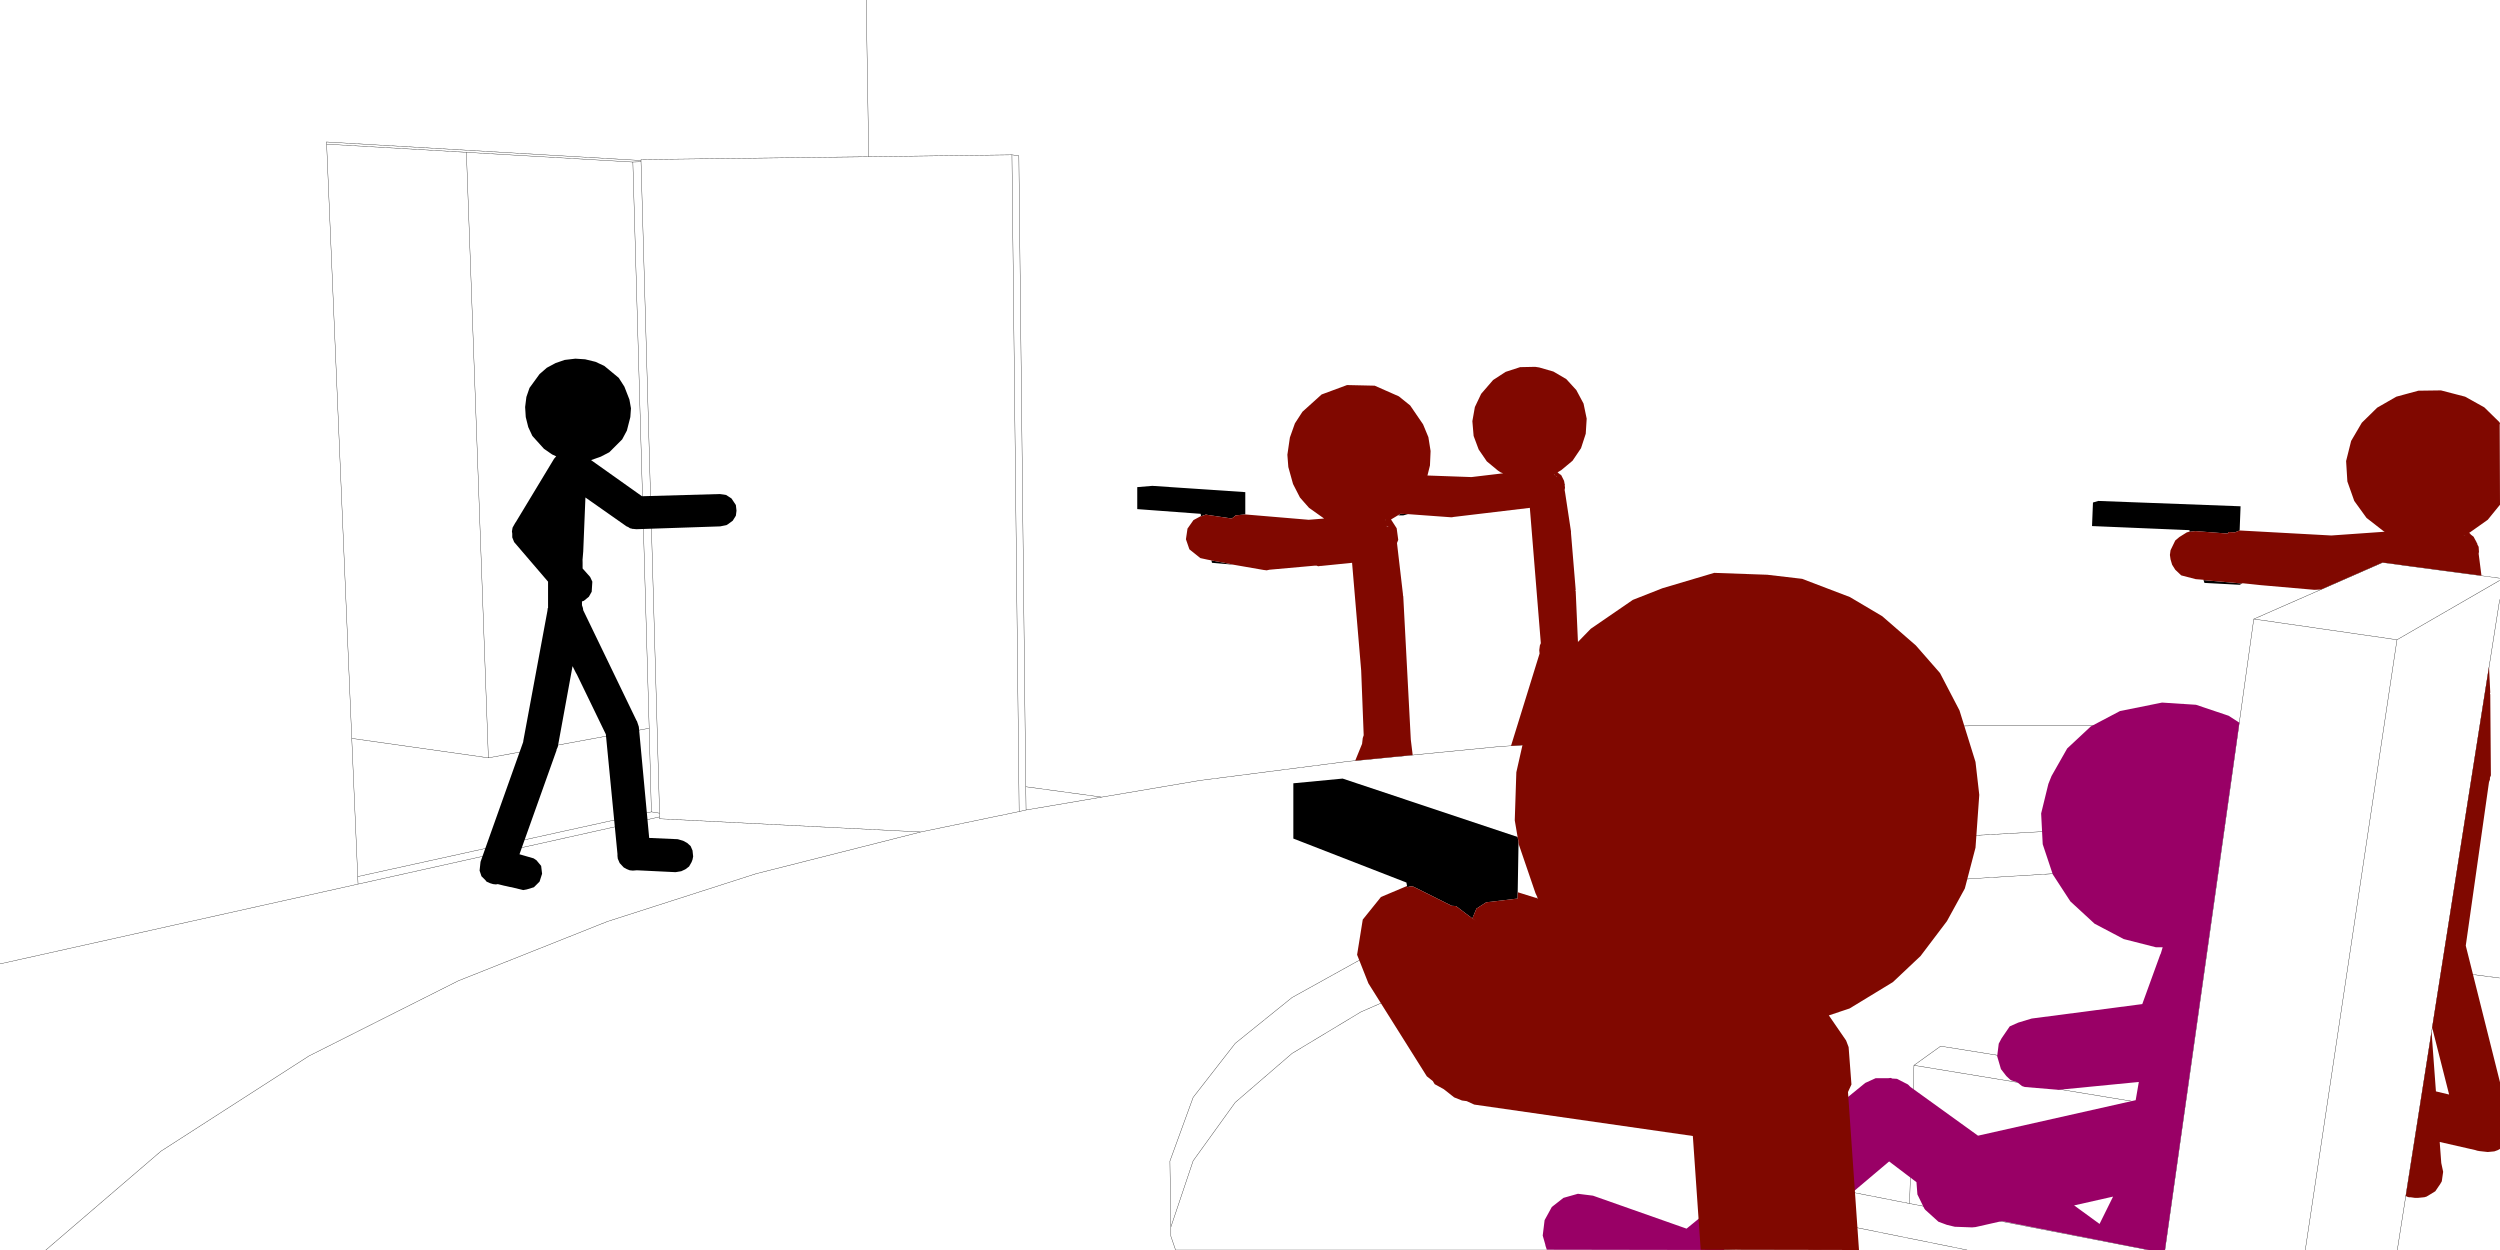 <?xml version="1.0" encoding="UTF-8" standalone="no"?>
<svg xmlns:xlink="http://www.w3.org/1999/xlink" height="199.0px" width="398.0px" xmlns="http://www.w3.org/2000/svg">
  <g transform="matrix(1.0, 0.0, 0.0, 1.0, 198.0, 99.0)">
    <path d="M-60.1 -99.0 L-59.7 -74.05 -36.9 -74.35 -35.8 -74.2 -34.7 26.25 -22.6 27.9 -7.0 25.25 16.7 22.2 40.7 19.85 65.05 18.2 90.0 17.1 115.65 16.55 142.2 16.55 157.2 25.3 160.8 -0.45 181.3 -9.45 199.95 -6.95 M-59.7 -74.05 L-95.95 -73.6 -95.95 -73.45 -95.95 -73.25 -93.0 30.45 -93.0 31.05 -93.0 31.35 -51.4 33.45 -35.75 30.2 -36.9 -74.35 M-95.95 -73.25 L-97.25 -73.2 -94.65 16.95 -94.3 30.25 -93.05 30.45 -93.0 30.45 M-146.0 -76.05 L-142.0 18.55 -120.25 21.65 -123.75 -74.75 -146.0 -76.05 -146.05 -76.4 -95.95 -73.45 M-97.25 -73.2 L-123.75 -74.75 M-22.6 27.9 L-34.65 29.95 -35.75 30.2 M-34.7 26.25 L-34.65 29.95 M-51.4 33.45 L-77.65 40.1 -101.3 47.7 -125.05 57.15 -148.8 69.1 -172.35 84.25 -190.7 100.0 M-11.6 96.35 L-8.05 85.8 -1.35 76.5 7.7 68.7 18.65 62.1 31.2 56.6 45.05 52.0 60.05 48.25 76.05 45.25 92.95 42.9 110.8 41.2 129.5 40.05 155.2 39.5 156.15 32.75 129.75 33.25 111.0 34.3 93.15 35.85 76.2 38.05 60.2 40.85 45.15 44.3 31.3 48.55 18.7 53.7 7.7 59.8 -1.35 67.1 -8.05 75.7 -11.75 85.85 -11.6 96.35 -11.6 97.8 -10.85 100.0 73.75 100.0 M-94.65 16.95 L-94.7 16.95 -120.25 21.65 M-198.0 54.45 L-141.0 41.75 -141.05 40.55 -142.0 18.55 M-94.3 30.25 L-141.05 40.55 M-141.0 41.75 L-93.0 31.05 M199.95 -3.55 L190.65 55.5 199.95 56.7 M183.65 100.0 L190.65 55.5 M199.95 -6.6 L183.6 2.85 169.0 100.0 M157.2 25.3 L156.15 32.75 M75.1 100.0 L76.45 99.95 76.65 92.2 82.5 88.0 106.0 92.6 106.7 70.6 110.95 67.55 150.35 73.85 155.2 39.5 M150.35 73.85 L149.8 77.7 146.65 100.0 M149.8 77.7 L106.7 70.6 M78.2 100.0 L77.75 100.0 76.45 99.95 M91.95 100.0 L90.7 100.0 M144.1 100.0 L106.0 92.6 M115.15 100.0 L76.65 92.2 M84.6 100.0 L78.6 100.0 M183.6 2.85 L160.8 -0.45" fill="none" stroke="#000000" stroke-linecap="round" stroke-linejoin="round" stroke-width="0.05"/>
    <path d="M0.25 -17.1 L0.2 -17.1 -1.3 -16.95 -1.45 -16.8 -1.9 -16.45 -5.9 -17.05 -6.0 -17.1 -6.1 -17.05 -6.8 -16.8 -6.8 -16.85 -6.85 -17.2 -16.95 -17.95 -16.95 -21.45 -14.55 -21.65 0.25 -20.65 0.25 -17.1 M-4.7 -9.7 L-4.45 -9.65 -3.05 -9.4 -1.65 -9.1 -5.05 -9.4 -5.15 -9.8 -4.7 -9.7 M24.95 -17.2 L26.15 -17.15 25.4 -16.95 24.6 -16.95 24.95 -17.2 M150.6 -14.4 L150.55 -14.6 135.05 -15.25 135.2 -19.0 136.05 -19.25 158.7 -18.4 158.55 -14.55 157.8 -14.25 156.75 -14.3 156.7 -14.05 151.5 -14.45 150.7 -14.35 150.6 -14.3 150.6 -14.4 M158.95 -6.1 L158.55 -5.9 152.95 -6.2 152.8 -6.65 158.95 -6.1 M-97.65 -32.6 L-98.2 -30.45 -98.95 -29.05 -101.0 -27.0 -102.35 -26.3 -103.9 -25.75 -95.8 -20.0 -83.4 -20.35 -82.4 -20.2 -81.55 -19.65 -80.85 -18.6 -80.75 -17.7 -80.85 -16.9 -81.35 -16.1 -82.1 -15.55 -82.35 -15.4 -83.35 -15.2 -96.7 -14.75 -97.2 -14.8 -97.35 -14.8 -97.45 -14.85 -97.7 -14.9 -98.0 -15.1 -98.25 -15.2 -104.8 -19.8 -105.15 -11.2 -105.25 -10.0 -105.4 -9.35 -105.25 -9.95 -105.25 -8.5 -104.05 -7.15 -103.7 -6.4 -103.8 -4.8 -104.25 -4.0 -105.05 -3.35 -105.35 -3.25 -105.35 -2.65 -105.2 -2.2 -105.15 -1.85 -96.65 15.75 -96.6 15.8 -96.3 16.7 -94.65 34.4 -90.1 34.6 -89.25 34.85 -88.6 35.2 -88.05 35.7 -87.75 36.4 -87.65 37.35 -87.75 37.85 -87.9 38.25 -88.3 38.95 -88.9 39.4 -89.55 39.7 -90.45 39.85 -96.6 39.55 -97.25 39.6 -97.75 39.55 -98.25 39.35 -98.7 39.1 -99.35 38.4 -99.65 37.7 -99.7 37.25 -99.7 36.95 -101.55 17.9 -106.15 8.4 -106.35 8.05 -106.85 7.05 -109.2 19.9 -109.4 20.35 -109.4 20.45 -115.3 37.0 -113.05 37.65 -112.6 37.95 -111.85 38.85 -111.7 40.1 -112.1 41.35 -113.0 42.25 -114.15 42.6 -114.7 42.7 -116.55 42.25 -116.85 42.2 -117.5 42.05 -117.75 42.0 -117.95 41.95 -118.75 41.75 -119.05 41.8 -119.5 41.75 -120.0 41.6 -120.55 41.35 -120.7 41.15 -121.35 40.5 -121.65 39.6 -121.5 38.2 -114.7 19.1 -114.7 19.0 -110.85 -1.75 -110.8 -2.2 -110.75 -2.2 -110.75 -6.4 -116.15 -12.7 -116.45 -13.45 -116.45 -14.05 -116.5 -14.4 -116.4 -15.0 -115.95 -15.8 -115.9 -15.85 -109.8 -25.95 -109.55 -26.25 -109.45 -26.35 -110.1 -26.65 -111.4 -27.55 -113.25 -29.6 -113.9 -31.0 -114.3 -32.6 -114.4 -34.2 -114.2 -35.8 -113.7 -37.25 -112.1 -39.45 -110.95 -40.45 -109.55 -41.2 -108.1 -41.7 -106.4 -41.9 -104.85 -41.8 -103.2 -41.4 -101.8 -40.75 -99.5 -38.85 -98.6 -37.45 -97.8 -35.4 -97.55 -34.0 -97.65 -32.6" fill="#000000" fill-rule="evenodd" stroke="none"/>
    <path d="M196.4 -12.4 L196.05 -13.1 196.15 -12.95 196.35 -12.5 196.4 -12.35 196.4 -12.4" fill="#8d073a" fill-rule="evenodd" stroke="none"/>
    <path d="M0.25 -17.1 L10.35 -16.25 12.8 -16.45 10.4 -18.15 9.65 -19.0 8.95 -19.8 7.85 -21.95 7.1 -24.65 6.95 -26.6 7.35 -29.35 8.15 -31.6 9.35 -33.45 12.4 -36.2 16.45 -37.7 20.85 -37.6 24.7 -35.9 26.5 -34.45 28.55 -31.45 29.4 -29.4 29.75 -27.2 29.65 -24.9 29.25 -23.3 36.25 -23.05 41.3 -23.65 40.9 -23.8 40.45 -24.1 38.7 -25.55 37.4 -27.45 36.6 -29.6 36.4 -31.95 36.8 -34.2 37.8 -36.3 39.7 -38.5 41.7 -39.8 44.0 -40.55 46.4 -40.6 47.05 -40.5 49.3 -39.85 51.35 -38.65 52.95 -36.9 54.1 -34.75 54.6 -32.35 54.45 -29.95 53.7 -27.65 52.35 -25.65 50.55 -24.15 49.95 -23.8 50.05 -23.75 50.55 -23.15 50.15 -23.65 50.55 -23.35 51.0 -22.45 51.1 -21.9 51.15 -21.8 51.1 -21.75 51.15 -21.35 51.0 -20.5 51.1 -21.0 52.1 -14.4 52.1 -14.15 52.85 -5.1 52.8 -4.95 52.85 -4.9 53.25 4.1 53.3 4.15 53.35 4.45 52.75 19.05 42.55 19.75 47.1 5.05 47.05 4.5 47.15 3.75 47.3 3.4 45.55 -18.15 33.4 -16.7 33.15 -16.65 33.05 -16.65 33.15 -16.65 33.0 -16.65 26.15 -17.15 24.95 -17.2 23.45 -16.3 24.35 -14.9 24.6 -13.05 24.4 -12.55 25.35 -4.4 25.35 -4.25 25.4 -4.05 26.6 18.75 26.9 21.2 17.75 22.1 18.85 19.4 18.85 19.35 18.95 18.5 19.1 18.05 18.7 7.75 17.25 -9.4 12.3 -8.9 12.2 -8.9 11.85 -8.85 11.6 -8.95 11.35 -8.95 4.1 -8.3 3.65 -8.2 3.3 -8.25 3.25 -8.25 2.95 -8.3 -1.65 -9.1 -3.05 -9.4 -4.45 -9.65 -4.7 -9.7 -5.75 -9.9 -6.9 -10.15 -8.65 -11.55 -9.2 -13.15 -8.95 -14.85 -8.0 -16.2 -6.8 -16.85 -6.8 -16.8 -6.1 -17.05 -6.0 -17.1 -5.9 -17.05 -1.9 -16.45 -1.45 -16.8 -1.3 -16.95 0.2 -17.1 0.25 -17.1 M22.5 -16.2 L22.5 -16.15 22.6 -16.35 22.5 -16.2 M23.05 -15.1 L22.65 -15.3 22.95 -15.1 23.05 -15.1 M49.6 -23.3 L49.4 -23.5 49.4 -23.45 49.6 -23.3 49.85 -23.1 49.9 -23.1 49.6 -23.3 M150.6 -14.4 L150.6 -14.3 150.7 -14.35 151.5 -14.45 156.7 -14.05 156.75 -14.3 157.8 -14.25 158.55 -14.55 173.15 -13.75 181.65 -14.35 181.45 -14.45 178.75 -16.55 176.8 -19.25 175.7 -22.35 175.5 -25.6 176.3 -28.8 178.0 -31.7 180.45 -34.1 183.5 -35.85 187.0 -36.8 190.6 -36.85 194.45 -35.85 197.5 -34.15 199.9 -31.8 200.0 -31.6 199.95 -31.4 200.0 -18.65 198.05 -16.25 195.15 -14.2 195.05 -14.15 195.2 -14.1 195.35 -13.9 195.8 -13.55 196.4 -12.4 196.4 -12.3 196.6 -11.95 196.65 -11.15 196.6 -10.85 197.05 -7.35 181.3 -9.45 171.5 -5.15 170.45 -5.1 161.85 -5.85 160.45 -6.0 159.0 -6.15 158.95 -6.1 152.8 -6.65 152.8 -6.7 151.55 -6.8 149.25 -7.4 148.3 -8.3 147.8 -9.1 147.55 -9.95 147.45 -10.65 147.55 -11.4 148.3 -12.95 148.95 -13.5 150.15 -14.25 150.35 -14.3 150.6 -14.4 M194.2 -13.85 L194.5 -13.65 194.3 -13.8 194.2 -13.85 M198.4 25.1 L198.25 25.5 194.55 51.55 200.0 73.3 200.0 83.9 199.65 84.1 199.1 84.3 198.05 84.4 196.7 84.25 196.45 84.2 196.4 84.2 196.1 84.1 190.4 82.8 190.65 86.15 190.95 87.55 190.75 88.95 190.7 89.15 190.55 89.35 190.55 89.4 189.7 90.65 188.3 91.5 187.95 91.6 186.95 91.7 186.45 91.7 185.75 91.6 185.5 91.6 185.3 91.55 185.1 91.45 185.0 91.45 185.0 91.4 189.1 65.25 189.8 74.75 191.9 75.25 189.2 64.6 198.25 7.15 198.45 11.25 198.4 11.4 198.45 11.55 198.55 24.45 198.4 24.8 198.4 25.1" fill="#800800" fill-rule="evenodd" stroke="none"/>
    <path d="M136.25 95.85 L138.4 91.5 132.2 92.9 136.25 95.85 M156.8 14.95 L158.5 16.05 146.65 100.0 144.1 100.0 120.7 95.4 116.5 96.35 115.95 96.4 113.2 96.3 111.95 96.0 110.6 95.5 108.5 93.6 108.35 93.4 107.25 91.15 107.1 89.2 102.75 85.9 96.95 90.8 96.6 90.75 96.55 90.75 96.3 90.7 82.5 88.0 76.65 92.2 76.45 100.0 48.25 99.95 48.05 99.35 48.0 99.1 47.6 97.7 47.9 95.25 49.05 93.15 50.9 91.7 53.2 91.05 55.6 91.35 70.5 96.6 98.95 73.4 100.6 72.65 102.6 72.65 103.05 72.6 103.2 72.7 104.0 72.75 105.75 73.65 106.15 74.05 116.9 81.8 142.0 76.15 142.5 73.25 129.7 74.5 124.35 74.05 123.9 73.9 123.15 73.3 122.1 72.95 121.4 72.3 120.55 71.2 119.95 69.15 120.2 67.15 120.65 66.3 121.95 64.4 123.3 63.8 125.45 63.15 143.05 60.85 145.9 53.0 146.0 52.8 146.3 51.8 145.2 51.8 140.1 50.5 135.45 48.05 131.6 44.5 128.8 40.2 127.2 35.4 126.95 30.5 128.1 25.8 128.6 24.55 131.1 20.15 134.85 16.65 139.5 14.2 146.2 12.85 151.6 13.2 156.8 14.95" fill="#990066" fill-rule="evenodd" stroke="none"/>
    <path d="M26.0 42.05 L25.9 41.5 7.9 34.5 7.9 25.7 15.75 24.95 43.6 34.25 43.75 35.0 43.75 35.15 43.6 44.05 38.6 44.65 37.05 45.65 36.4 47.2 35.85 46.8 35.45 46.5 33.8 45.25 33.1 45.2 27.0 42.15 26.6 42.1 26.0 42.25 26.0 42.05" fill="#000000" fill-rule="evenodd" stroke="none"/>
    <path d="M43.6 34.25 L43.15 31.6 43.4 23.95 45.5 14.65 47.55 10.65 51.8 4.65 55.25 1.1 61.95 -3.5 66.65 -5.35 74.9 -7.8 83.35 -7.5 88.9 -6.85 96.5 -3.95 101.65 -0.9 107.0 3.75 110.85 8.15 113.95 14.1 116.5 22.3 117.1 27.55 116.5 35.95 114.8 42.45 111.95 47.65 107.75 53.2 103.35 57.35 96.45 61.55 93.15 62.65 95.9 66.65 96.3 67.7 96.75 73.65 96.2 74.85 97.95 100.0 72.75 99.95 71.5 81.85 36.7 76.85 35.5 76.3 34.75 76.2 33.5 75.7 31.85 74.4 30.4 73.6 30.1 73.1 29.15 72.35 19.85 57.55 18.05 53.0 18.95 47.4 21.85 43.8 26.0 42.05 26.0 42.25 26.6 42.1 27.0 42.15 33.1 45.2 33.8 45.25 35.45 46.5 35.85 46.8 37.05 47.7 36.4 47.2 37.05 45.65 38.6 44.65 43.6 44.05 43.65 43.05 46.85 44.05 46.45 43.2 43.8 35.45 43.75 35.15 43.75 35.0 43.6 34.25" fill="#800800" fill-rule="evenodd" stroke="none"/>
  </g>
</svg>
